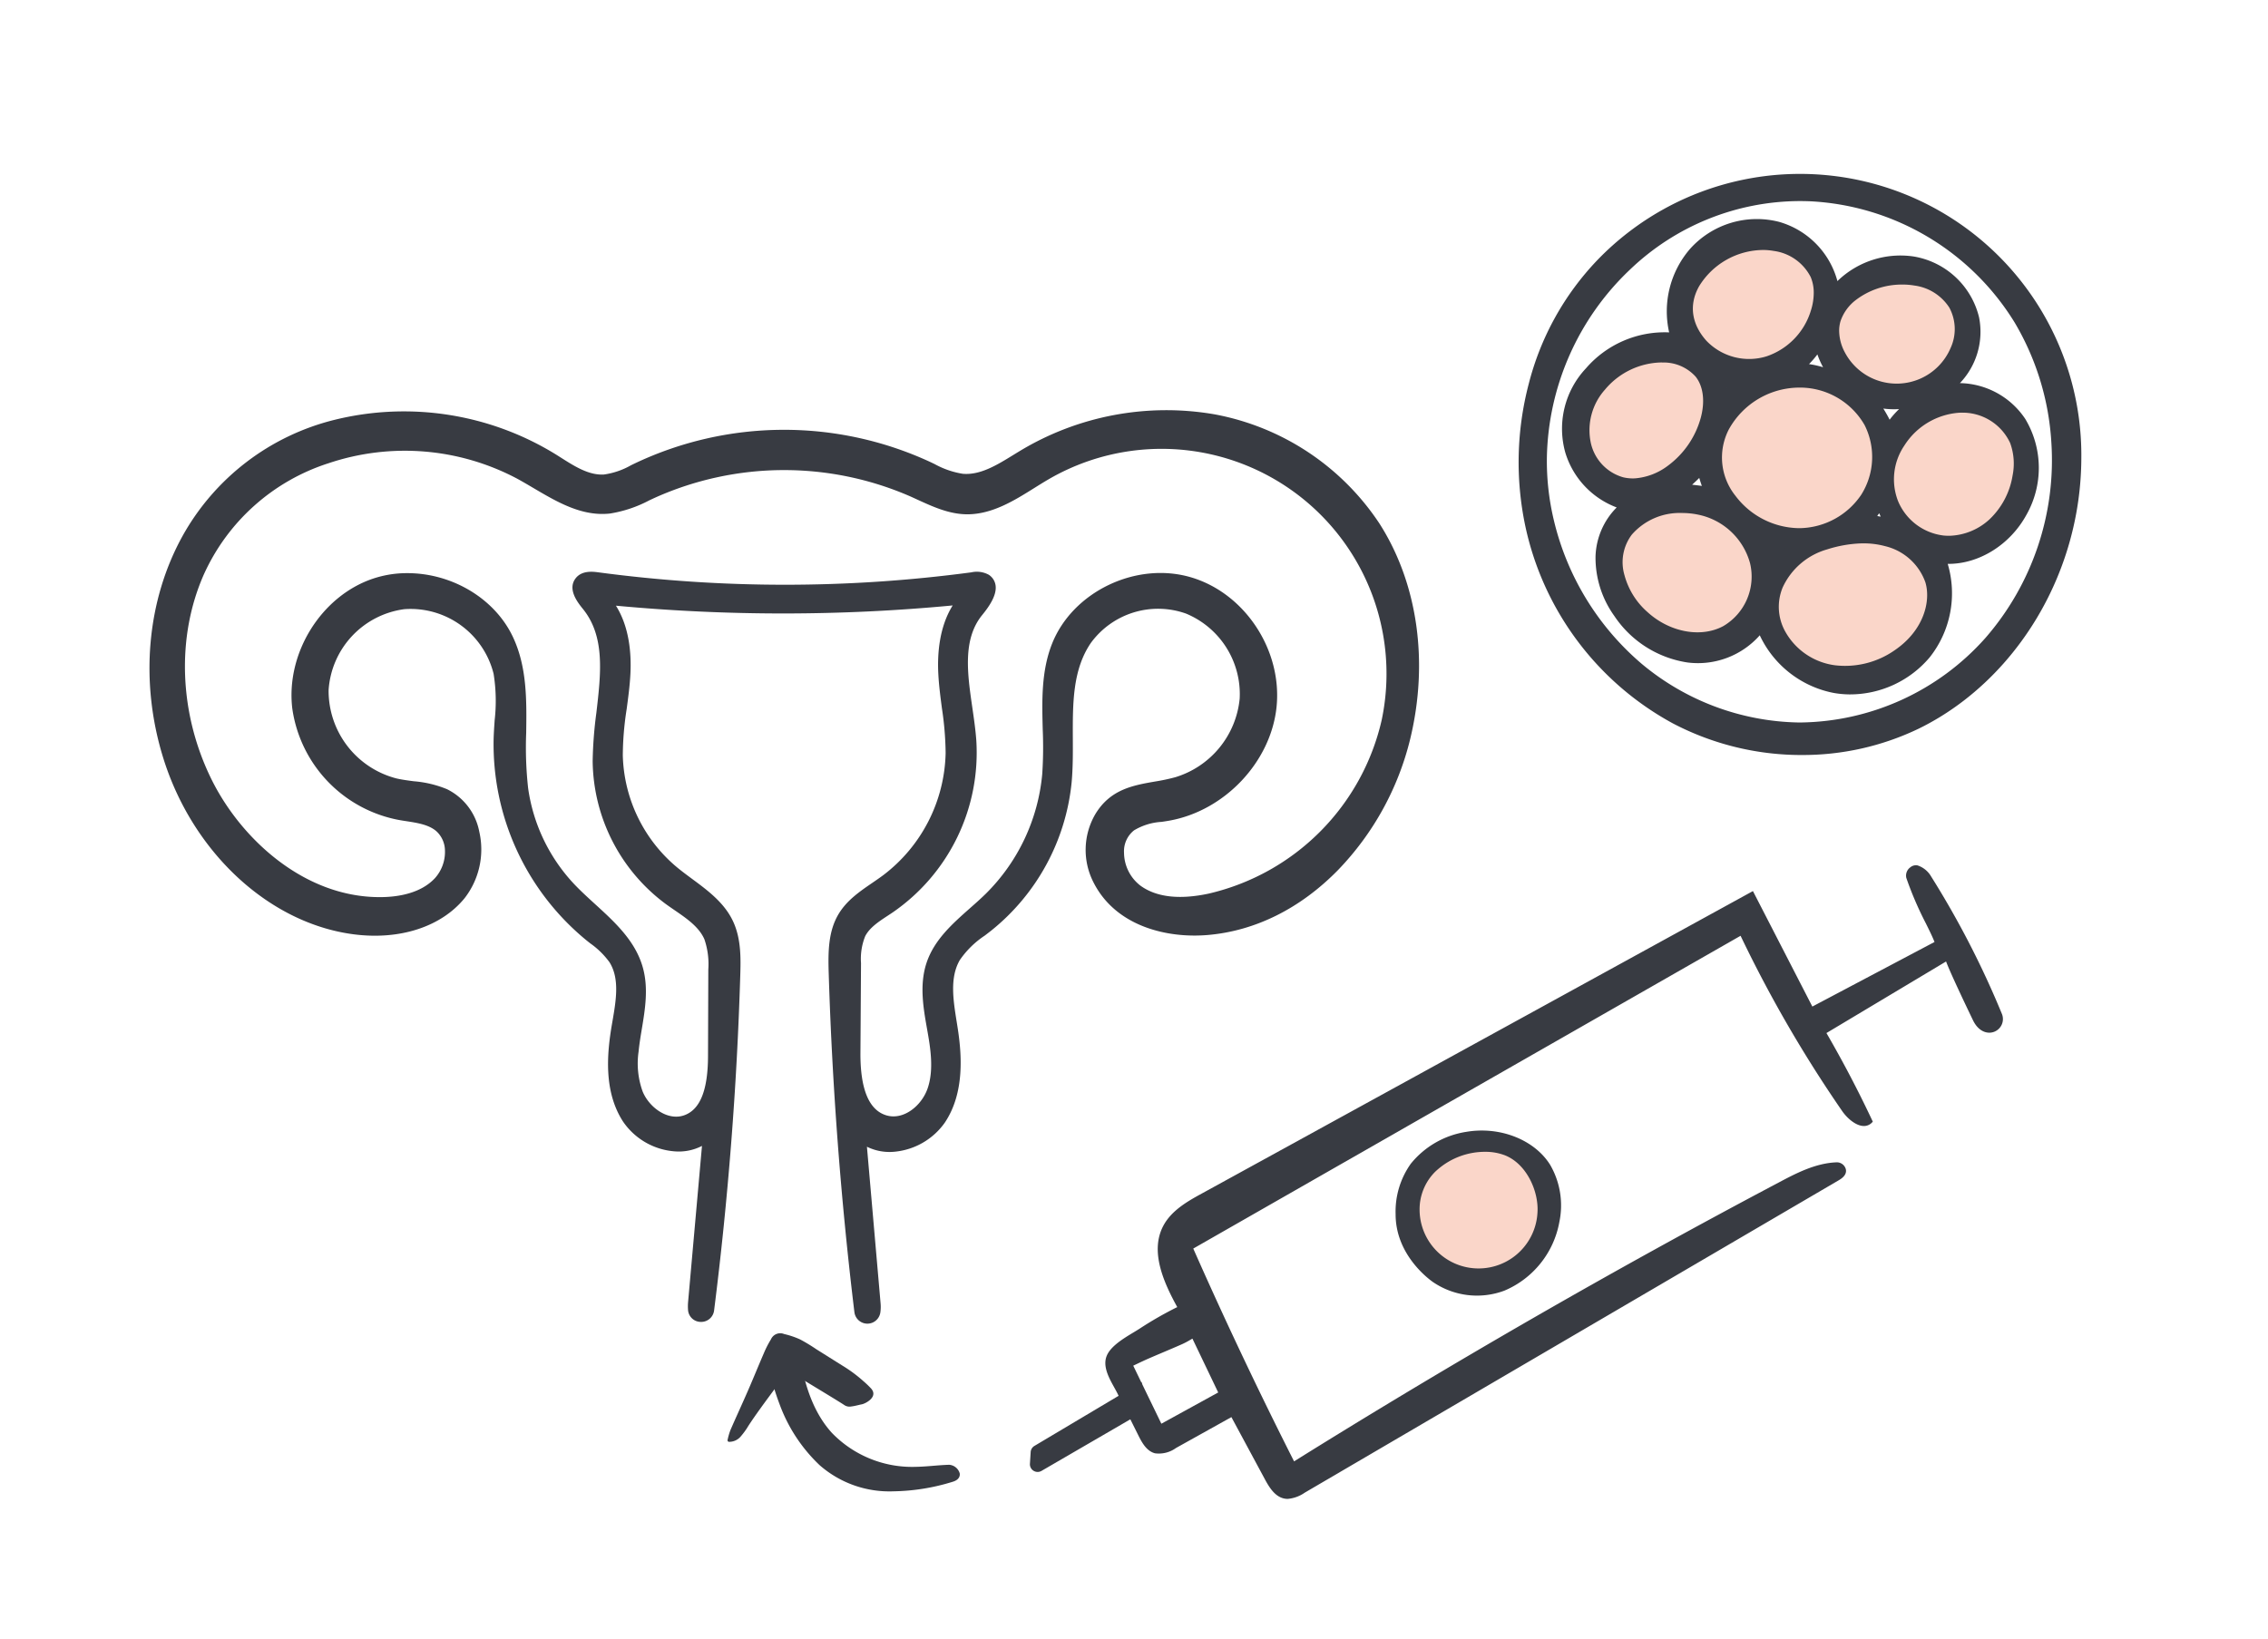 <svg id="Layer_1" data-name="Layer 1" xmlns="http://www.w3.org/2000/svg" width="138.341mm" height="100mm" viewBox="0 0 392.147 283.465"><defs><style>.cls-1{fill:#fad6c9;}.cls-2{fill:#383b42;}</style></defs><path class="cls-1" d="M324.915,79.744A13.87,13.87,0,1,1,311.05,66.285a13.668,13.668,0,0,1,13.865,13.459"/><path class="cls-1" d="M350.489,81.565c0,7.432-5.442,13.459-12.157,13.459s-12.157-6.027-12.157-13.459,5.442-13.459,12.157-13.459,12.157,6.027,12.157,13.459"/><path class="cls-1" d="M302.266,92.044c4.067,6.547,2.521,14.861-3.455,18.573-5.973,3.709-14.114,1.408-18.178-5.139-4.067-6.547-2.521-14.861,3.452-18.573,5.975-3.709,14.114-1.408,18.181,5.139"/><path class="cls-1" d="M318.955,91.918c7.66-.866,14.509,4.096,15.297,11.085.791,6.988-4.776,13.356-12.436,14.223-7.657.864-14.507-4.099-15.297-11.085-.791-6.988,4.776-13.356,12.436-14.223"/><path class="cls-1" d="M301.609,40.185A12.025,12.025,0,0,1,315.139,50.471a12.3,12.3,0,0,1-24.419,2.762A12.025,12.025,0,0,1,301.609,40.185"/><path class="cls-1" d="M327.417,46.113a11.753,11.753,0,1,1-10.89,13.047,12.023,12.023,0,0,1,10.89-13.047"/><path class="cls-1" d="M276.96,64.739c5.136-5.255,12.658-6.235,16.797-2.19s3.333,11.585-1.803,16.841c-5.139,5.258-12.658,6.238-16.8,2.19-4.14-4.045-3.33-11.585,1.806-16.841"/><path class="cls-2" d="M343.676,110.712a43.949,43.949,0,0,1-32.39,14.78c-.135,0-.273-.003-.409-.003a44.021,44.021,0,0,1-27.384-10.283,47.313,47.313,0,0,1-15.338-25.036,44.564,44.564,0,0,1-1.237-11.114,46.469,46.469,0,0,1,14.491-32.782A43.125,43.125,0,0,1,312.9,34.26a44.638,44.638,0,0,1,35.91,21.23,46.558,46.558,0,0,1,6.422,20.951,47.388,47.388,0,0,1-11.556,34.272M356.889,63.593a48.033,48.033,0,0,0-80.294-18.246A47.554,47.554,0,0,0,264.85,66.533a52.893,52.893,0,0,0-.577,24.359,50.371,50.371,0,0,0,25.21,33.714,47.396,47.396,0,0,0,22.09,5.415,45.535,45.535,0,0,0,19.813-4.438c10.979-5.32,19.914-15.408,24.511-27.676a53.539,53.539,0,0,0,3.428-18.647A49.437,49.437,0,0,0,356.889,63.593"/><path class="cls-2" d="M311.253,34.774a42.598,42.598,0,0,0-29.466,11.894,45.922,45.922,0,0,0-14.323,32.395,44.001,44.001,0,0,0,1.221,10.979,46.796,46.796,0,0,0,15.159,24.747,43.469,43.469,0,0,0,27.04,10.153l.403.003a43.463,43.463,0,0,0,31.981-14.596,46.836,46.836,0,0,0,11.418-33.874A45.99,45.99,0,0,0,348.34,55.771a44.097,44.097,0,0,0-35.46-20.967q-.816-.028-1.627-.03m.035,91.262h0l-.414-.003a44.588,44.588,0,0,1-27.733-10.408,47.92,47.92,0,0,1-15.517-25.326A45.157,45.157,0,0,1,266.373,79.047a47.009,47.009,0,0,1,14.661-33.17,43.664,43.664,0,0,1,31.886-12.162,45.181,45.181,0,0,1,36.356,21.495,47.132,47.132,0,0,1,6.501,21.194,47.952,47.952,0,0,1-11.694,34.67,44.57,44.57,0,0,1-32.796,14.962m.311-94.892a48.835,48.835,0,0,0-34.613,14.583,47.017,47.017,0,0,0-11.607,20.945,52.293,52.293,0,0,0-.571,24.108,49.807,49.807,0,0,0,24.931,33.346,46.814,46.814,0,0,0,21.833,5.353,45.125,45.125,0,0,0,19.575-4.383c10.857-5.261,19.692-15.241,24.24-27.378a53.019,53.019,0,0,0,3.392-18.457,47.638,47.638,0,0,0-39.754-47.509,45.232,45.232,0,0,0-7.427-.606m-.027,99.425a47.888,47.888,0,0,1-22.342-5.48,50.908,50.908,0,0,1-25.488-34.082,53.385,53.385,0,0,1,.582-24.611,48.11,48.11,0,0,1,11.881-21.43A48.642,48.642,0,0,1,359.871,79.264a54.099,54.099,0,0,1-3.463,18.836c-4.646,12.398-13.678,22.594-24.784,27.974a46.212,46.212,0,0,1-20.052,4.494"/><path class="cls-2" d="M307.724,101.393a12.66,12.66,0,0,1,8.033-6.904A22.336,22.336,0,0,1,321.667,93.43a14.941,14.941,0,0,1,4.421.493,10.345,10.345,0,0,1,7.34,6.623c1.026,3.403-.23,8.699-5.418,12.284a15.537,15.537,0,0,1-10.781,2.764,12.131,12.131,0,0,1-9.024-6.097,9.307,9.307,0,0,1-.482-8.104m-9.303-27.34a14.509,14.509,0,0,1,12.774-7.57c.046,0,.095.003.141.003a13.449,13.449,0,0,1,11.553,6.785,12.804,12.804,0,0,1-.628,12.617,13.649,13.649,0,0,1-11.084,6h-.141a14.539,14.539,0,0,1-11.418-5.84,11.098,11.098,0,0,1-1.197-11.994m15.222-20.212a12.577,12.577,0,0,1-8.052,8.307,10.771,10.771,0,0,1-10.96-2.862c-2.751-3.087-3.227-6.644-1.343-10.02A13.699,13.699,0,0,1,304.819,42.686a11.047,11.047,0,0,1,1.92.165c3.192.569,5.816,2.429,6.845,4.852a7.452,7.452,0,0,1,.566,2.832,10.784,10.784,0,0,1-.506,3.306m-2.101,9.536a15.198,15.198,0,0,0,2.894-3.319,14.992,14.992,0,0,0,2.02,4.467,16.148,16.148,0,0,0-4.914-1.148m13.513,24.213a15.326,15.326,0,0,0,1.121,2.461l-2.521-.398Zm1.562-13.917a21.413,21.413,0,0,0-1.692-3.141c-.114-.184-.227-.371-.341-.558.157.019.314.038.468.057a16.01,16.01,0,0,0,2.756.19c.195-.005.43-.008.69-.011.428-.005.896-.011,1.356-.038a15.196,15.196,0,0,0-3.238,3.501m-28.683-7.389,1.841.452-1.56,1.335Zm20.528-5.169a8.589,8.589,0,0,1-1.007-3.877,6.42,6.42,0,0,1,.246-1.811,8.241,8.241,0,0,1,2.805-3.939,13.9,13.9,0,0,1,10.603-2.643,9.017,9.017,0,0,1,6.409,4.072,8.371,8.371,0,0,1,.244,7.502,10.676,10.676,0,0,1-19.299.696M290.843,88.172h.011a14.066,14.066,0,0,1,2.959.314,12.283,12.283,0,0,1,9.314,8.802,10.487,10.487,0,0,1-4.917,11.477c-4.077,2.18-9.728,1.137-13.746-2.534a13.476,13.476,0,0,1-4.105-6.606,8.439,8.439,0,0,1,1.359-7.502,11.502,11.502,0,0,1,9.124-3.95m3.785-15.882a15.933,15.933,0,0,1-5.957,8.718,11.338,11.338,0,0,1-5.986,2.266,7.703,7.703,0,0,1-2.131-.195,8.504,8.504,0,0,1-6.067-6.571,11.056,11.056,0,0,1,2.607-9.484,13.509,13.509,0,0,1,10.066-4.884c.114,0,.227,0,.341.005a7.994,7.994,0,0,1,6.111,2.653c1.421,1.787,1.79,4.519,1.015,7.492m-2.488,11.201a25.576,25.576,0,0,0,1.949-1.925,22.578,22.578,0,0,0,1.026,3.173c-.593-.133-1.467-.246-2.735-.384-.363-.041-.734-.081-1.04-.122.265-.252.533-.498.799-.742m36.676-6.731a12.788,12.788,0,0,1,9.974-5.929c.135-.005.268-.008.403-.008a9.648,9.648,0,0,1,8.875,5.586,10.893,10.893,0,0,1,.447,5.954,13.896,13.896,0,0,1-4.199,7.903,11.21,11.21,0,0,1-7.096,2.935h-.003a9.769,9.769,0,0,1-1.197-.041,10.337,10.337,0,0,1-8.336-6.287,10.927,10.927,0,0,1,1.132-10.113M308.301,95.331l-1.27,1.394-.479-1.773ZM337.379,66.891a12.34,12.34,0,0,0,4.275-11.894,13.441,13.441,0,0,0-10.871-10.104,15.214,15.214,0,0,0-13.405,4.822,13.992,13.992,0,0,0-9.926-10.825,14.944,14.944,0,0,0-14.832,4.519,16.107,16.107,0,0,0-3.306,14.688,17.189,17.189,0,0,0-14.699,5.973,14.714,14.714,0,0,0-3.433,14.082,14.176,14.176,0,0,0,9.417,9.387,11.873,11.873,0,0,0-4.178,8.683,16.702,16.702,0,0,0,3.146,9.983,17.992,17.992,0,0,0,12.243,7.817,13.624,13.624,0,0,0,12.598-5.215,17.369,17.369,0,0,0,12.733,10.489,15.653,15.653,0,0,0,2.802.249,16.854,16.854,0,0,0,16.058-22.608c5.369.401,11.006-2.881,13.892-8.158a15.912,15.912,0,0,0-.173-16.026A13.127,13.127,0,0,0,337.379,66.891"/><path class="cls-2" d="M304.818,43.231a13.102,13.102,0,0,0-11.052,6.3c-1.765,3.157-1.313,6.493,1.27,9.39a10.217,10.217,0,0,0,10.391,2.708,12.032,12.032,0,0,0,7.692-7.949,10.115,10.115,0,0,0,.485-3.138,6.94,6.94,0,0,0-.523-2.624,8.429,8.429,0,0,0-6.438-4.53,10.353,10.353,0,0,0-1.825-.157m-2.356,19.93a11.131,11.131,0,0,1-8.239-3.512c-2.919-3.273-3.42-7.056-1.411-10.651a14.239,14.239,0,0,1,12.005-6.858,11.711,11.711,0,0,1,2.014.173c3.374.601,6.154,2.586,7.253,5.177a8.031,8.031,0,0,1,.609,3.038,11.277,11.277,0,0,1-.533,3.474,13.139,13.139,0,0,1-8.41,8.669,11.159,11.159,0,0,1-3.29.49m10.329-.195a16.676,16.676,0,0,1,2.429.541,14.842,14.842,0,0,1-.983-2.215,16.175,16.175,0,0,1-1.446,1.673m5.052,2.713-1.595-.647A15.393,15.393,0,0,0,311.503,63.922l-1.327-.1,1.013-.861a14.679,14.679,0,0,0,2.791-3.203l.682-1.04.303,1.205a14.334,14.334,0,0,0,1.949,4.308Zm11.109-16.467a13.155,13.155,0,0,0-8.101,2.697,7.711,7.711,0,0,0-2.626,3.671,5.834,5.834,0,0,0-.225,1.657,8.025,8.025,0,0,0,.945,3.628,10.133,10.133,0,0,0,18.316-.661,7.834,7.834,0,0,0-.211-7.004,8.5,8.5,0,0,0-6.035-3.818,12.383,12.383,0,0,0-2.063-.171m-.961,18.224a11.448,11.448,0,0,1-10.015-6.07,9.146,9.146,0,0,1-1.067-4.124,6.895,6.895,0,0,1,.268-1.966,8.771,8.771,0,0,1,2.981-4.21A14.473,14.473,0,0,1,331.2,48.308a9.544,9.544,0,0,1,6.782,4.327,8.926,8.926,0,0,1,.282,8.001,11.424,11.424,0,0,1-9.912,6.796c-.119.003-.238.005-.36.005M298.599,67.011l.003.011.011-.008Zm-.772,2.109L297.267,65.56l3.669.902Zm27.811,1.535c.376.615.75,1.248,1.086,1.928a15.79,15.79,0,0,1,1.627-1.828c-.195.003-.368.005-.523.014a14.089,14.089,0,0,1-2.19-.114m.864,4.178-.39-.953a21.079,21.079,0,0,0-1.654-3.062l-.923-1.522,1.587.195a15.894,15.894,0,0,0,2.664.187c.198-.008.439-.011.704-.014.422-.005.883-.008,1.332-.035l1.744-.108-1.373,1.08a14.612,14.612,0,0,0-3.122,3.374Zm-39.34-12.149A13.017,13.017,0,0,0,277.513,67.374a10.536,10.536,0,0,0-2.494,9.021,7.951,7.951,0,0,0,5.661,6.154,7.232,7.232,0,0,0,1.982.179,10.805,10.805,0,0,0,5.688-2.161,15.367,15.367,0,0,0,5.748-8.415c.731-2.808.398-5.364-.915-7.015a7.457,7.457,0,0,0-5.702-2.448c-.106-.003-.214-.005-.319-.005m-4.844,21.143a8.245,8.245,0,0,1-1.893-.217,9.057,9.057,0,0,1-6.474-6.991,11.608,11.608,0,0,1,2.724-9.947,14.04,14.04,0,0,1,10.841-5.074,8.533,8.533,0,0,1,6.522,2.859c1.527,1.922,1.936,4.827,1.115,7.968a16.469,16.469,0,0,1-6.165,9.024,11.904,11.904,0,0,1-6.279,2.369c-.13.005-.263.008-.393.008m10.261,0c.642.07,1.202.138,1.681.208-.162-.455-.314-.915-.447-1.381-.409.412-.826.796-1.235,1.172m3.436,1.668-1.018-.225c-.593-.13-1.5-.244-2.675-.374l-.065-.008c-.347-.038-.696-.076-.988-.114l-1.134-.146.828-.791c.268-.255.539-.504.807-.747v-.003a25.492,25.492,0,0,0,1.909-1.882l.693-.791.246,1.021a21.712,21.712,0,0,0,1.002,3.095Zm28.572,3.753.604.097c-.097-.203-.187-.398-.271-.588Zm2.602,1.516-4.467-.707,2.496-3.682.352,1.04a14.808,14.808,0,0,0,1.083,2.374Zm-15.996-23.734a13.974,13.974,0,0,0-12.287,7.27,10.576,10.576,0,0,0,1.148,11.423,13.982,13.982,0,0,0,10.979,5.618h.141a13.081,13.081,0,0,0,10.627-5.751,12.253,12.253,0,0,0,.606-12.065,12.896,12.896,0,0,0-11.076-6.495Zm-.157,25.402a15.089,15.089,0,0,1-11.856-6.059,11.625,11.625,0,0,1-1.245-12.568,15.088,15.088,0,0,1,13.259-7.865h.149a14.016,14.016,0,0,1,12.029,7.075,13.363,13.363,0,0,1-.655,13.169,14.208,14.208,0,0,1-11.537,6.249Zm28.155-21.064c-.127,0-.252.003-.379.008a12.237,12.237,0,0,0-9.539,5.68,10.383,10.383,0,0,0-1.086,9.609,9.779,9.779,0,0,0,7.884,5.951,9.146,9.146,0,0,0,1.129.038,10.68,10.68,0,0,0,6.747-2.791A13.348,13.348,0,0,0,347.978,82.268a10.391,10.391,0,0,0-.414-5.656,9.05,9.05,0,0,0-8.372-5.244m-2.247,22.38a9.687,9.687,0,0,1-.977-.046,10.89,10.89,0,0,1-8.789-6.625,11.453,11.453,0,0,1,1.178-10.611,13.327,13.327,0,0,1,10.41-6.179c.141-.008.282-.011.425-.011a10.154,10.154,0,0,1,9.382,5.927,11.457,11.457,0,0,1,.479,6.254,14.452,14.452,0,0,1-4.37,8.212,11.788,11.788,0,0,1-7.448,3.076c-.097.003-.195.003-.29.003M306.762,97.828l-.969-3.598,3.55.769Zm-15.917-9.658v.547a10.969,10.969,0,0,0-8.697,3.742,7.927,7.927,0,0,0-1.262,7.034,12.945,12.945,0,0,0,3.945,6.333c3.85,3.52,9.246,4.53,13.121,2.458a9.925,9.925,0,0,0,4.643-10.868,11.72,11.72,0,0,0-8.897-8.396,13.545,13.545,0,0,0-2.846-.303Zm2.656,22.269a14.175,14.175,0,0,1-9.406-3.807,14.032,14.032,0,0,1-4.267-6.877,8.971,8.971,0,0,1,1.459-7.968,12.053,12.053,0,0,1,9.557-4.161h.008a14.615,14.615,0,0,1,3.076.328,12.83,12.83,0,0,1,9.728,9.206,11.052,11.052,0,0,1-5.19,12.089,10.513,10.513,0,0,1-4.966,1.191m28.7-16.472c-.171,0-.341.003-.514.008a21.716,21.716,0,0,0-5.767,1.034,12.1,12.1,0,0,0-7.692,6.593,8.767,8.767,0,0,0,.463,7.638,11.558,11.558,0,0,0,8.615,5.813,14.976,14.976,0,0,0,10.394-2.672c4.966-3.43,6.179-8.458,5.207-11.68a9.798,9.798,0,0,0-6.964-6.252,14.166,14.166,0,0,0-3.742-.482m-3.143,22.296a13.902,13.902,0,0,1-1.903-.127,12.687,12.687,0,0,1-9.43-6.387,9.826,9.826,0,0,1-.504-8.564,13.202,13.202,0,0,1,8.374-7.218,22.866,22.866,0,0,1,6.057-1.083,15.478,15.478,0,0,1,4.581.512,10.894,10.894,0,0,1,7.719,6.991c1.083,3.587-.217,9.151-5.632,12.893a16.495,16.495,0,0,1-9.262,2.984m-14.507-8.588.368.929a16.729,16.729,0,0,0,12.322,10.156,15.436,15.436,0,0,0,2.705.238,16.307,16.307,0,0,0,15.544-21.877l-.282-.791.837.062c5.204.387,10.584-2.778,13.375-7.876a15.363,15.363,0,0,0-.154-15.468,12.645,12.645,0,0,0-11.816-5.618l-1.925.246,1.513-1.213A11.879,11.879,0,0,0,341.123,55.112a12.888,12.888,0,0,0-10.429-9.679,14.599,14.599,0,0,0-12.912,4.651l-.747.815-.192-1.088a13.425,13.425,0,0,0-9.536-10.394A14.397,14.397,0,0,0,293.03,43.77a15.648,15.648,0,0,0-3.187,14.185l.214.782-.804-.097a16.732,16.732,0,0,0-14.225,5.791,14.184,14.184,0,0,0-3.322,13.565,13.569,13.569,0,0,0,9.051,9.019l.994.298-.807.65a11.308,11.308,0,0,0-3.977,8.282,16.161,16.161,0,0,0,3.051,9.65,17.445,17.445,0,0,0,11.862,7.586,13.029,13.029,0,0,0,12.086-4.995ZM319.945,120.089a16.562,16.562,0,0,1-2.897-.255,17.873,17.873,0,0,1-12.777-9.966,14.267,14.267,0,0,1-12.525,4.695,18.541,18.541,0,0,1-12.628-8.049A17.269,17.269,0,0,1,275.875,96.201a12.567,12.567,0,0,1,3.658-8.445,14.682,14.682,0,0,1-8.872-9.449,15.245,15.245,0,0,1,3.547-14.596,17.971,17.971,0,0,1,14.396-6.227A16.516,16.516,0,0,1,292.212,43.047a15.508,15.508,0,0,1,15.384-4.684,14.587,14.587,0,0,1,10.102,10.248,15.641,15.641,0,0,1,13.175-4.256,14,14,0,0,1,11.317,10.529,12.858,12.858,0,0,1-3.311,11.371,13.883,13.883,0,0,1,11.304,6.203,16.466,16.466,0,0,1,.192,16.583c-2.827,5.163-8.15,8.474-13.473,8.474h-.133a17.833,17.833,0,0,1-3.106,16.15,18.027,18.027,0,0,1-13.719,6.422"/><path class="cls-2" d="M194.348,147.453a4.609,4.609,0,0,1,1.733-3.855,10.406,10.406,0,0,1,4.757-1.465c.444-.065.888-.133,1.327-.211,9.604-1.708,17.582-10.167,18.557-19.675,1.007-9.826-5.491-19.667-14.794-22.407-9.457-2.791-20.458,2.472-24.026,11.491-1.874,4.738-1.741,9.85-1.611,14.794a70.293,70.293,0,0,1-.084,7.743,33.401,33.401,0,0,1-9.766,20.699c-.858.842-1.8,1.679-2.735,2.502-3.035,2.689-6.176,5.466-7.5,9.438-1.267,3.804-.55,7.854.084,11.428.555,3.13,1.243,7.023.084,10.335-1.029,2.94-4.126,5.499-7.107,4.619-3.022-.891-4.535-4.54-4.494-10.846l.1-15.484a10.49,10.49,0,0,1,.717-4.641c.766-1.503,2.366-2.55,3.915-3.566l.097-.065c.244-.16.485-.317.723-.479a33.541,33.541,0,0,0,14.48-29.793c-.135-1.865-.417-3.801-.69-5.675-.839-5.794-1.708-11.786,1.706-15.974,1.121-1.375,2.58-3.403,2.315-5.155a2.62,2.62,0,0,0-1.189-1.822,4.31,4.31,0,0,0-3.003-.409,243.358,243.358,0,0,1-64.531-.008c-.82-.108-2.745-.365-3.837.98-1.557,1.925.325,4.259,1.232,5.383,3.839,4.757,3.097,11.144,2.309,17.913a71.382,71.382,0,0,0-.644,8.415,31.18,31.18,0,0,0,12.666,24.692c.474.344.964.682,1.497,1.048,2.079,1.424,4.232,2.9,5.16,5.039a13.311,13.311,0,0,1,.674,5.223l-.051,14.989c-.019,5.87-1.354,9.211-4.08,10.207-2.848,1.045-6.092-1.327-7.226-4.105a14.259,14.259,0,0,1-.701-6.877c.111-1.143.29-2.282.447-3.244l.087-.523c.588-3.517,1.194-7.156.225-10.708-1.264-4.649-4.838-7.909-8.307-11.074-1.237-1.129-2.515-2.296-3.642-3.493a30.358,30.358,0,0,1-7.909-16.548,64.417,64.417,0,0,1-.333-9.552c.079-5.602.16-11.396-2.304-16.602C85.561,103.545,78.223,99.118,70.42,99.118a18.503,18.503,0,0,0-5.948.958c-8.948,3.027-15.07,12.882-13.936,22.44a22.891,22.891,0,0,0,18.335,19.267c.474.089.958.165,1.446.238,1.876.292,3.818.596,5.123,1.719a4.596,4.596,0,0,1,1.492,3.281,6.796,6.796,0,0,1-1.725,4.841c-2.439,2.621-6.298,3.23-9.108,3.281-.154.003-.309.003-.463.003-13.137,0-24.043-10.175-29.068-20.366-5.621-11.401-6.108-24.665-1.3-35.487A35.552,35.552,0,0,1,56.785,80.117,41.447,41.447,0,0,1,89.395,82.768c.926.504,1.879,1.067,2.84,1.633,4.11,2.423,8.361,4.93,13.199,4.413a21.862,21.862,0,0,0,6.858-2.299c.384-.179.769-.357,1.153-.531a54.59,54.59,0,0,1,43.891-.165c.449.2.896.406,1.351.615,2.607,1.191,5.301,2.423,8.288,2.504.092.003.181.003.271.003,4.321,0,8.144-2.391,11.523-4.505.839-.523,1.706-1.067,2.556-1.56a38.889,38.889,0,0,1,57.572,41.658,39.959,39.959,0,0,1-29.912,30.005c-5.093,1.088-9.073.62-11.826-1.397a7.266,7.266,0,0,1-2.81-5.688M238.521,90.552a43.751,43.751,0,0,0-28.507-18.896,48.986,48.986,0,0,0-33.714,6.357c-.36.217-.72.439-1.083.661l-.057.035c-2.791,1.717-5.67,3.487-8.688,3.227a14.844,14.844,0,0,1-4.871-1.681l-.628-.301a60.2,60.2,0,0,0-51.315.236l-.531.257a13.124,13.124,0,0,1-4.719,1.616c-2.591.149-5.039-1.408-7.41-2.913-.284-.181-.569-.36-.853-.539A50.059,50.059,0,0,0,57.814,72.612a41.423,41.423,0,0,0-26.214,20.014c-6.214,11.204-7.459,25.166-3.42,38.311C33.222,147.328,46.448,159.639,61.093,161.57c8.001,1.056,15.189-1.278,19.237-6.238a13.742,13.742,0,0,0,2.537-11.512,10.337,10.337,0,0,0-5.572-7.337,18.96,18.96,0,0,0-5.737-1.373c-.991-.13-2.017-.263-2.981-.482A15.644,15.644,0,0,1,56.818,119.338a15.108,15.108,0,0,1,13.104-13.99A14.79,14.79,0,0,1,85.344,116.519a29.604,29.604,0,0,1,.179,8.076l-.003.073c-.068.986-.135,2.001-.168,3.008a43.865,43.865,0,0,0,16.031,34.929c.225.181.452.363.68.541a14.144,14.144,0,0,1,3.311,3.246c1.795,2.84,1.145,6.617.514,10.275l-.081.466c-.875,5.101-1.446,11.621,1.911,16.816a11.883,11.883,0,0,0,8.881,5.16,8.752,8.752,0,0,0,4.776-.937l-2.399,26.969a8.533,8.533,0,0,0-.011,1.392,2.214,2.214,0,0,0,2.196,2.074,2.25,2.25,0,0,0,2.309-1.979c2.421-19.15,3.942-38.641,4.524-57.932.084-2.802.19-6.29-1.237-9.346-1.505-3.227-4.354-5.334-7.123-7.381-.94-.696-1.914-1.416-2.794-2.161a26.07,26.07,0,0,1-9.154-19.164,52.885,52.885,0,0,1,.669-8.03c.26-1.941.531-3.948.639-5.959.19-3.422-.119-8.136-2.499-11.91a310.796,310.796,0,0,0,58.228-.041c-2.328,3.728-2.656,8.358-2.491,11.713.1,2.047.368,4.088.628,6.059a55.022,55.022,0,0,1,.644,7.746,27.25,27.25,0,0,1-10.762,21.11c-.609.455-1.264.902-1.898,1.338-2.18,1.489-4.429,3.03-5.851,5.404-1.773,2.962-1.819,6.482-1.708,10.129.598,19.551,2.093,39.307,4.446,58.723a2.263,2.263,0,0,0,4.486.043,6.773,6.773,0,0,0,.043-1.53l-2.364-27.126a8.829,8.829,0,0,0,4.806.861,12.003,12.003,0,0,0,8.68-5.058c3.457-5.188,2.902-11.878,2.185-16.459l-.143-.902c-.606-3.78-1.235-7.687.533-10.727a15.837,15.837,0,0,1,4.316-4.232c.395-.303.791-.604,1.175-.91A37.653,37.653,0,0,0,185.294,135.269c.225-2.488.214-5.058.203-7.54-.024-6.124-.049-11.91,3.133-16.562a14.391,14.391,0,0,1,16.448-5.05,15.069,15.069,0,0,1,9.268,14.702,15.798,15.798,0,0,1-11.109,13.586,33.339,33.339,0,0,1-3.547.753c-3.812.666-7.754,1.356-10.337,5.694a12.288,12.288,0,0,0-.29,11.729c3.855,7.641,12.75,9.72,19.776,9.113,8.225-.704,16.012-4.589,22.518-11.239A49.457,49.457,0,0,0,243.83,127.799c3.23-13.34,1.297-26.915-5.309-37.247"/><path class="cls-2" d="M164.126,253.862c-1.944.057-3.88.33-5.827.357a19.81,19.81,0,0,1-14.851-6.038c-3.333-3.65-4.873-8.534-5.672-13.456a14.405,14.405,0,0,0-3.585,1.884,2.773,2.773,0,0,1-.596.325,40.298,40.298,0,0,0,1.692,5.675,27.258,27.258,0,0,0,6.788,10.364c5.975,5.494,14.726,5.09,22.499,2.756,1.776-.533.268-1.89-.449-1.868"/><path class="cls-2" d="M134.226,237.236a38.975,38.975,0,0,0,1.57,5.177,26.498,26.498,0,0,0,6.65,10.159c6.254,5.751,15.4,4.608,21.971,2.637.379-.114.447-.233.447-.236a.51.51,0,0,0-.16-.246,1.19,1.19,0,0,0-.563-.319c-.893.027-1.811.1-2.694.173-1.026.084-2.085.171-3.138.184a20.443,20.443,0,0,1-15.265-6.214c-2.821-3.092-4.687-7.375-5.694-13.077a13.774,13.774,0,0,0-2.84,1.578,2.555,2.555,0,0,1-.284.184m20.255,20.669a18.298,18.298,0,0,1-12.774-4.53,27.563,27.563,0,0,1-6.928-10.57,40.785,40.785,0,0,1-1.714-5.751l-.103-.452.43-.173a2.402,2.402,0,0,0,.482-.263,14.873,14.873,0,0,1,3.717-1.955l.62-.222.103.647c.942,5.818,2.754,10.129,5.537,13.177a19.277,19.277,0,0,0,14.442,5.859c1.018-.014,2.058-.097,3.065-.181.899-.073,1.828-.149,2.751-.176a2.048,2.048,0,0,1,1.83,1.481c.051.314.035,1.083-1.208,1.457a36.356,36.356,0,0,1-10.251,1.652"/><path class="cls-1" d="M267.629,209.669a11.749,11.749,0,1,1-11.748-11.748A11.747,11.747,0,0,1,267.629,209.669"/><path class="cls-2" d="M265.836,209.695a10.198,10.198,0,0,1-20.382-.468,9.179,9.179,0,0,1,2.675-6.566,12.481,12.481,0,0,1,8.653-3.468,9.426,9.426,0,0,1,3.352.574c3.839,1.467,5.948,6.295,5.702,9.928m2.177-8.277c-2.713-4.321-8.65-6.66-14.445-5.686a15.353,15.353,0,0,0-9.636,5.523,14.247,14.247,0,0,0-2.624,8.721c-.016,6.785,5.35,10.949,6.425,11.715a13.508,13.508,0,0,0,12.387,1.508,15.953,15.953,0,0,0,9.501-11.878,13.982,13.982,0,0,0-1.608-9.904"/><path class="cls-2" d="M197.396,239.019l-.062.035-1.392-2.878c.227-.108.452-.214.68-.322.671-.319,1.335-.634,2.009-.926.85-.371,1.708-.734,2.564-1.097,1.08-.458,2.163-.915,3.235-1.392a14.05,14.05,0,0,0,1.386-.734c.119-.07.238-.138.36-.208l4.457,9.311-9.828,5.404-3.281-6.771ZM346.149,175.368a156.651,156.651,0,0,0-12.257-23.807,4.235,4.235,0,0,0-2.353-1.903,1.51,1.51,0,0,0-1.235.333,1.764,1.764,0,0,0-.69,1.844,59.484,59.484,0,0,0,3.365,7.83c.609,1.229,1.14,2.307,1.508,3.238l-21.124,11.168-10.275-19.971-95.263,52.29c-2.331,1.278-5.231,2.87-6.674,5.577-2.301,4.321-.114,9.52,2.402,14.079a62.268,62.268,0,0,0-6.447,3.688c-.322.211-.699.439-1.102.682-1.779,1.072-3.991,2.41-4.657,4.083-.712,1.79.393,3.785,1.281,5.388.195.352.382.69.539,1.004l.246.495-14.556,8.667a1.335,1.335,0,0,0-.65,1.064l-.127,2.014a1.318,1.318,0,0,0,.628,1.221,1.319,1.319,0,0,0,1.375.019l15.357-8.919,1.416,2.84c.639,1.278,1.435,2.67,2.848,3.038a5.05,5.05,0,0,0,3.636-.921l9.576-5.336,5.808,10.784c.858,1.597,1.879,3.103,3.517,3.33a2.961,2.961,0,0,0,.409.027,6.042,6.042,0,0,0,2.94-1.072l92.282-53.998c.436-.257,1.595-.934,1.251-2.041a1.612,1.612,0,0,0-1.633-1.091c-3.652.16-6.975,1.917-9.901,3.466C279.203,219.49,250.996,235.721,223.751,252.724c-6.105-12.056-11.967-24.435-17.431-36.8l94.633-54.093a222.286,222.286,0,0,0,17.539,30.273c.834,1.221,2.269,2.504,3.601,2.615a1.905,1.905,0,0,0,1.595-.604l.13-.135-.081-.171c-2.415-5.144-5.087-10.242-7.936-15.157l20.683-12.376c.858,2.301,4.503,9.847,4.665,10.183.975,2.006,2.561,2.426,3.704,1.955a2.36,2.36,0,0,0,1.297-3.046"/><path class="cls-2" d="M126.116,249.345a2.606,2.606,0,0,0,1.879-.834,13.083,13.083,0,0,0,1.189-1.578c1.611-2.653,6.91-9.539,7.113-9.896.07.103,8.851,5.361,9.69,5.954a1.6,1.6,0,0,0,1.178.244c.631-.068,1.235-.257,1.852-.376.62-.119,2.883-1.27,1.608-2.724a16.873,16.873,0,0,0-1.329-1.273,24.544,24.544,0,0,0-3.596-2.67c-1.519-.945-3.03-1.906-4.549-2.854a29.668,29.668,0,0,0-2.802-1.698,14.556,14.556,0,0,0-2.775-.937,1.751,1.751,0,0,0-2.272.918,17.024,17.024,0,0,0-1.216,2.372c-.934,2.147-1.809,4.321-2.745,6.468-.996,2.291-2.047,4.557-3.043,6.847a10.966,10.966,0,0,0-.487,1.679.269.269,0,0,0,.306.357"/></svg>